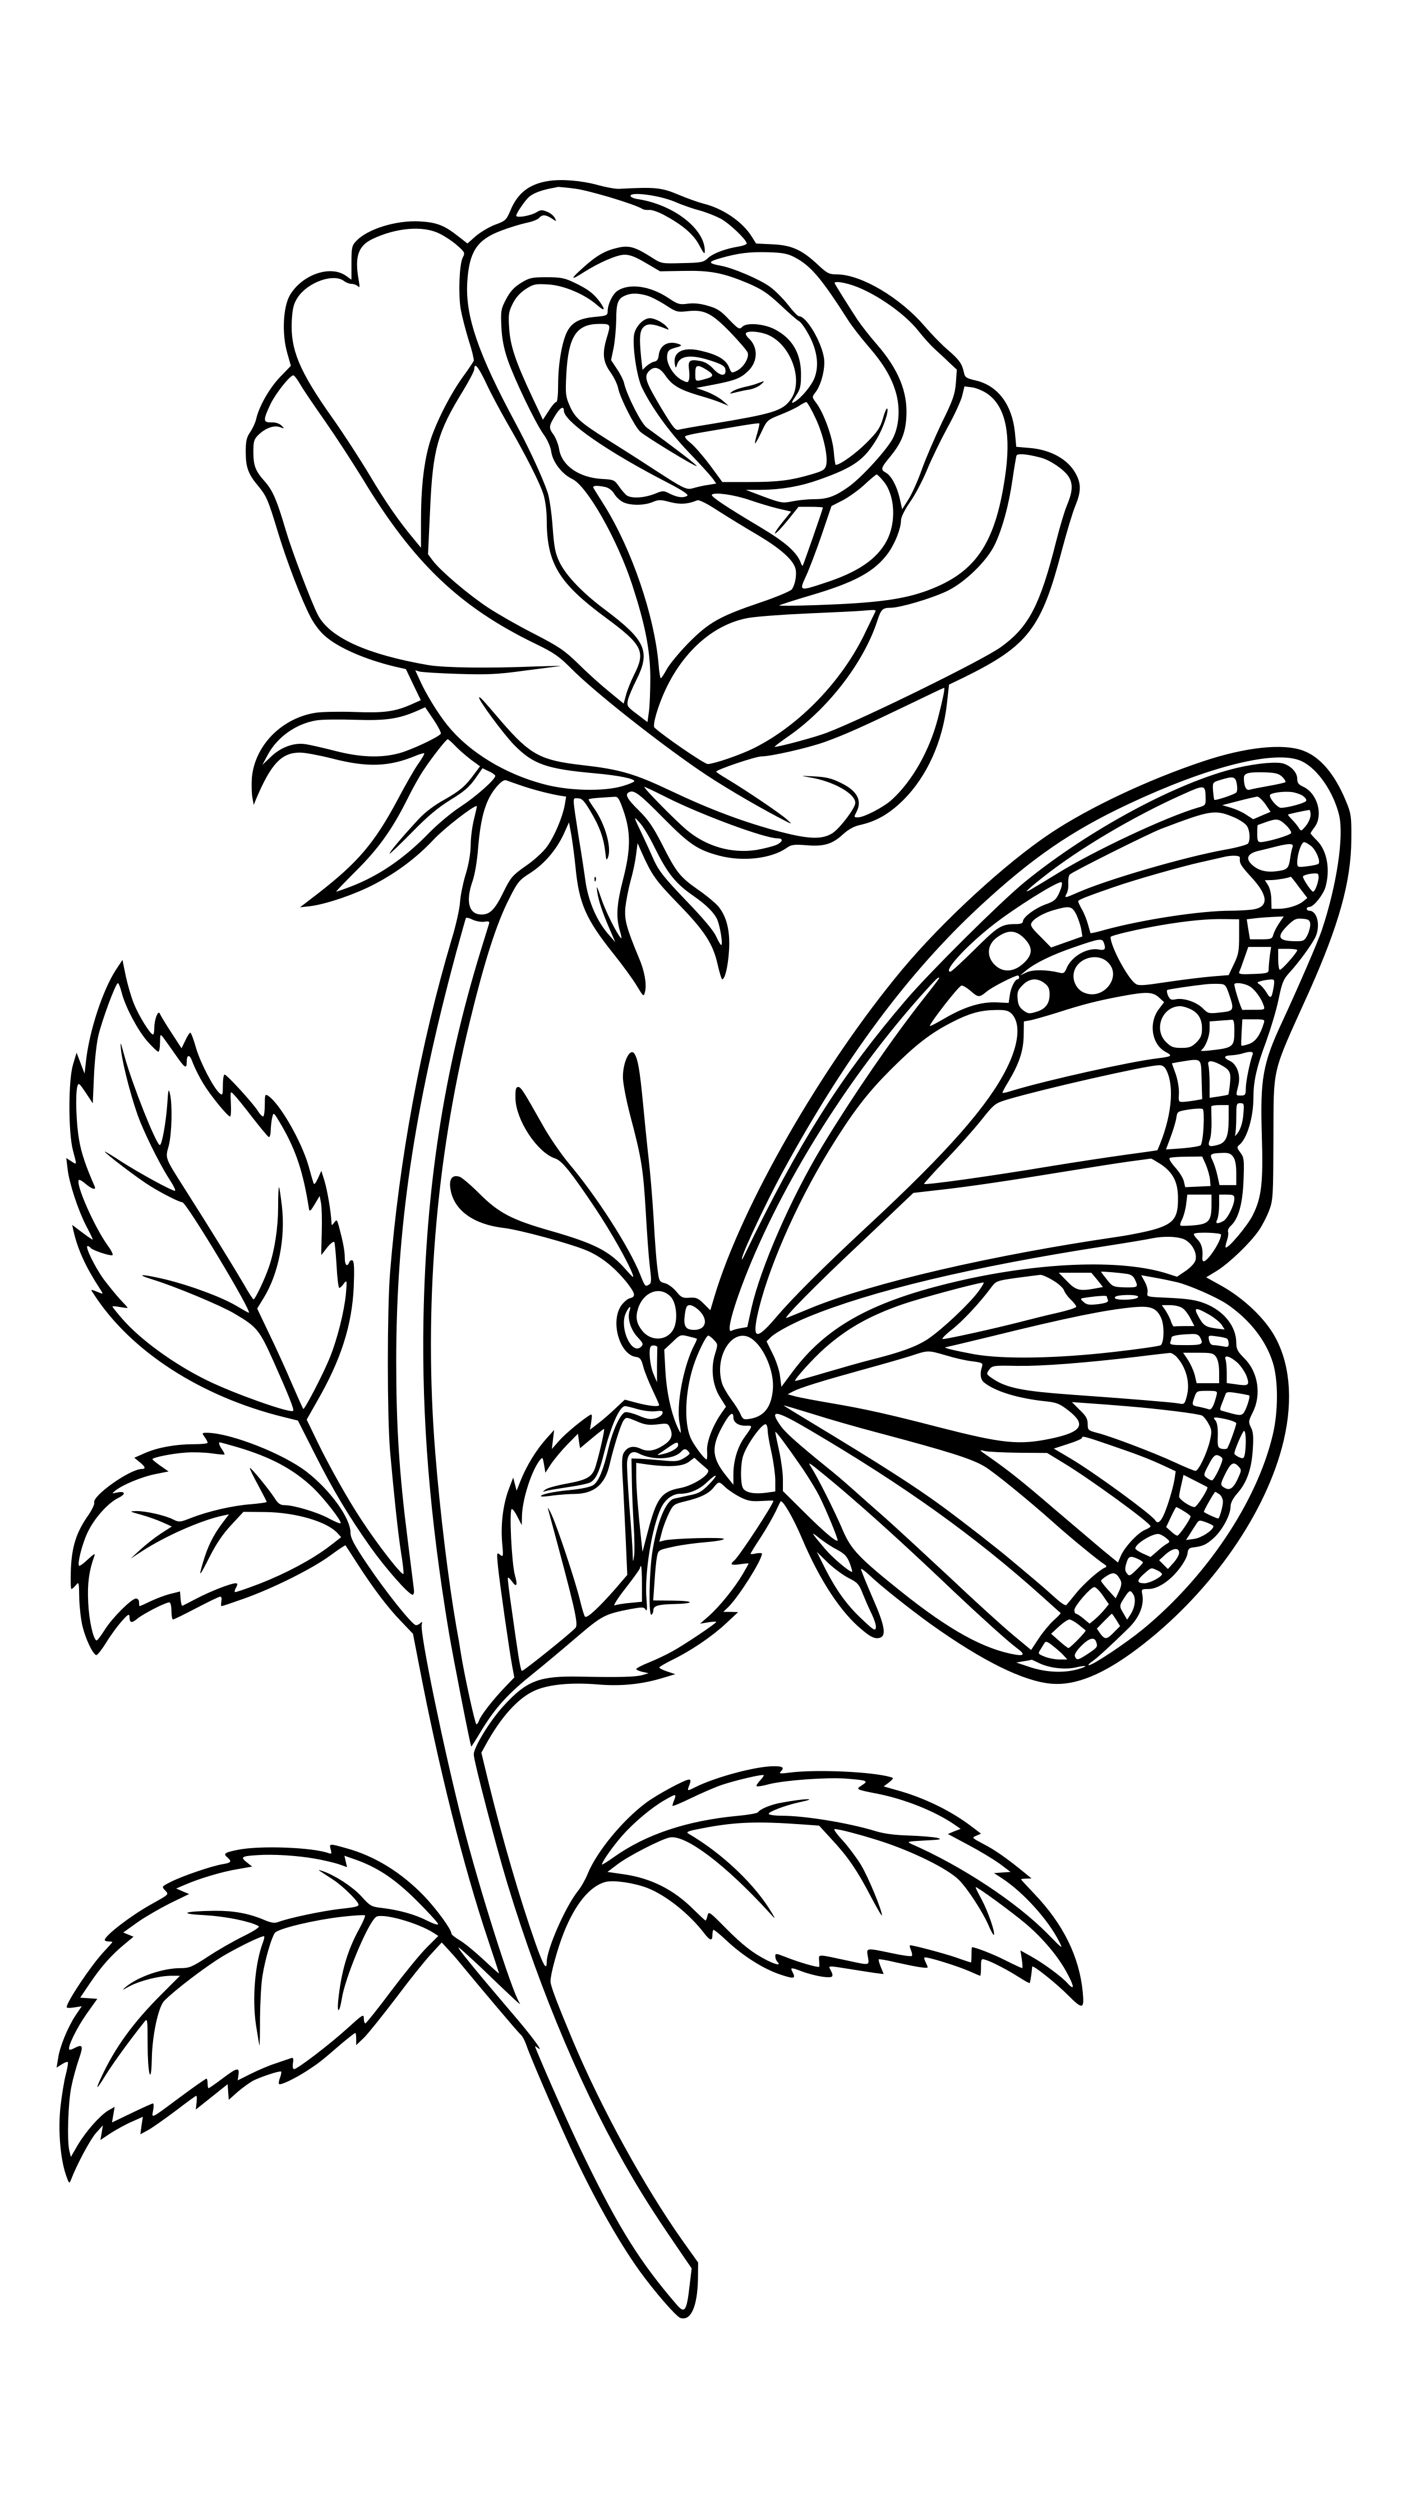 <?xml version="1.0" standalone="no"?>
<!DOCTYPE svg PUBLIC "-//W3C//DTD SVG 20010904//EN"
 "http://www.w3.org/TR/2001/REC-SVG-20010904/DTD/svg10.dtd">
<svg version="1.0" xmlns="http://www.w3.org/2000/svg"
 width="736pt" height="1312pt" viewBox="0 0 736 1312"
 preserveAspectRatio="xMidYMid meet">

<g transform="translate(0,1312) scale(0.1,-0.1)"
fill="#000000" stroke="none">
<path d="M2872 12169 c-96 -17 -156 -64 -193 -155 -21 -49 -26 -54 -79 -73
-32 -12 -77 -39 -102 -60 l-44 -39 -45 35 c-75 60 -116 76 -205 81 -124 7
-275 -40 -334 -103 -23 -24 -25 -35 -25 -115 l0 -88 -28 20 c-82 59 -231 7
-295 -101 -36 -62 -43 -203 -14 -304 l19 -67 -56 -58 c-56 -58 -112 -156 -126
-221 -4 -18 -18 -49 -31 -68 -20 -29 -24 -48 -24 -105 0 -80 13 -116 64 -177
45 -54 53 -72 105 -244 46 -153 126 -361 173 -449 17 -33 50 -76 74 -96 70
-62 212 -124 372 -162 l53 -12 39 -82 39 -81 -47 -21 c-87 -39 -146 -47 -299
-41 -79 3 -172 1 -206 -4 -179 -28 -321 -173 -335 -344 -2 -35 -1 -80 3 -101
l7 -39 12 30 c79 187 134 245 231 245 25 0 101 -14 168 -31 186 -48 300 -44
441 15 22 9 41 14 43 12 3 -2 -11 -26 -30 -53 -19 -26 -69 -113 -111 -193
-120 -224 -206 -326 -416 -489 l-95 -73 55 6 c84 11 235 62 337 116 117 61
222 140 309 233 54 58 207 177 227 177 2 0 -5 -30 -14 -67 -10 -38 -18 -100
-18 -139 -1 -45 -10 -100 -27 -155 -14 -46 -27 -111 -29 -144 -2 -33 -21 -121
-44 -195 -164 -553 -275 -1155 -323 -1745 -16 -198 -16 -762 0 -945 20 -224
41 -425 58 -533 9 -54 14 -102 12 -107 -5 -15 -134 150 -222 285 -69 104 -165
275 -227 402 l-59 122 55 97 c125 217 183 398 192 600 4 93 2 133 -6 138 -6 4
-14 0 -17 -8 -11 -29 -24 -17 -24 22 0 36 -9 84 -31 166 -10 35 -11 37 -24 20
-14 -18 -14 -18 -15 1 -2 51 -21 165 -36 215 l-17 55 -18 -40 c-12 -26 -20
-35 -23 -25 -3 8 -15 49 -26 90 -38 132 -153 331 -213 369 -15 10 -17 6 -17
-49 0 -33 -4 -60 -9 -60 -5 0 -18 13 -28 30 -26 41 -162 190 -174 190 -5 0 -9
-25 -9 -56 0 -51 -2 -55 -16 -43 -32 26 -102 161 -125 239 -12 44 -26 80 -30
80 -4 0 -16 -19 -26 -41 l-20 -41 -54 83 c-30 46 -57 91 -60 99 -9 21 -29 -31
-29 -76 0 -19 -3 -34 -7 -34 -14 1 -75 99 -100 162 -14 34 -33 100 -43 146
l-17 84 -35 -53 c-68 -105 -138 -316 -156 -474 l-8 -70 -21 55 -21 55 -18 -60
c-26 -83 -26 -359 -1 -453 21 -80 22 -77 -9 -57 l-26 17 7 -59 c9 -76 57 -221
100 -302 19 -36 33 -66 32 -67 -1 -2 -26 15 -55 37 l-53 40 6 -28 c22 -100 66
-195 140 -308 15 -22 16 -28 5 -23 -60 24 -57 25 -36 -7 194 -299 562 -536
997 -643 l73 -18 86 -170 c98 -195 180 -331 294 -493 81 -114 202 -251 222
-251 6 0 9 12 7 27 -2 16 -17 134 -33 263 -44 345 -60 595 -60 935 0 693 92
1319 316 2150 26 94 48 173 50 177 2 3 18 0 35 -9 17 -8 44 -13 60 -11 24 4
30 2 26 -11 -3 -9 -23 -76 -46 -149 -192 -629 -285 -1235 -298 -1927 -9 -520
33 -1037 133 -1640 22 -131 113 -597 118 -602 1 -1 27 40 58 92 72 116 135
185 263 288 55 44 159 131 230 192 137 117 149 123 286 150 62 11 70 11 79 -4
7 -11 8 7 4 54 -12 134 28 380 77 482 22 45 61 73 101 73 48 0 100 22 140 61
56 53 62 41 7 -15 -36 -36 -54 -46 -104 -55 -33 -7 -68 -15 -77 -17 -43 -12
-88 -122 -113 -276 -17 -106 -21 -343 -5 -333 5 3 10 14 10 24 0 23 26 30 105
32 114 2 115 17 2 18 l-108 1 7 98 c3 53 9 113 13 132 7 35 8 35 86 52 44 10
122 20 173 24 50 4 92 11 92 17 0 10 -266 3 -312 -8 l-27 -7 14 52 c7 28 24
72 37 98 22 45 26 48 88 63 79 19 122 40 148 74 25 31 27 31 60 -1 15 -14 49
-37 76 -51 42 -21 60 -24 113 -21 35 2 63 3 63 1 0 -18 -179 -291 -205 -313
-26 -21 -17 -27 30 -20 25 4 45 5 45 4 0 -2 -14 -27 -31 -56 -43 -73 -122
-170 -177 -219 l-47 -41 43 7 c23 4 42 5 42 2 0 -7 -166 -119 -230 -154 -30
-17 -85 -43 -122 -58 -38 -15 -68 -31 -68 -35 0 -4 15 -11 33 -15 l32 -7 -30
-9 c-35 -11 -125 -13 -325 -9 -217 5 -283 -19 -406 -153 -70 -76 -157 -217
-157 -255 0 -34 117 -482 177 -680 177 -580 404 -1114 658 -1545 68 -116 141
-228 257 -397 l52 -76 -11 -91 c-15 -132 -25 -148 -66 -101 -191 221 -305 402
-485 773 -69 141 -199 433 -257 575 -5 13 -4 13 13 0 34 -27 -39 71 -147 196
-186 218 -291 347 -268 331 12 -8 61 -53 109 -98 200 -192 223 -213 207 -189
-42 68 -210 598 -296 935 -100 392 -227 1007 -216 1049 4 14 2 16 -7 7 -6 -6
-16 -11 -23 -11 -19 0 -158 174 -255 318 -71 105 -89 140 -89 168 0 76 -107
224 -230 319 -124 96 -401 204 -523 205 -27 0 -28 -1 -13 -22 9 -12 16 -26 16
-30 0 -5 -32 -8 -72 -8 -96 0 -191 -17 -258 -47 l-55 -24 28 -23 c30 -24 34
-36 12 -36 -63 0 -264 -143 -250 -177 2 -8 -13 -40 -35 -71 -59 -85 -83 -159
-88 -279 -2 -57 -1 -103 3 -103 4 0 14 9 23 20 16 20 17 17 18 -67 1 -48 9
-117 18 -152 17 -67 53 -142 71 -148 6 -1 29 28 52 65 23 38 60 88 82 113 33
37 40 41 41 23 0 -33 11 -35 42 -9 30 25 147 85 167 85 6 0 11 -19 11 -45 0
-25 4 -45 8 -45 5 0 60 27 123 60 63 33 119 60 125 60 7 0 9 -10 6 -25 -2 -14
-2 -25 1 -25 4 0 57 18 119 40 152 54 358 157 452 226 42 31 78 55 80 53 1 -2
29 -44 60 -93 85 -132 161 -233 232 -306 l62 -65 31 -160 c105 -548 235 -1064
361 -1440 33 -99 60 -181 60 -183 0 -2 -36 30 -81 72 -45 42 -101 88 -125 102
-24 14 -44 30 -44 35 0 22 -78 129 -144 198 -120 124 -258 209 -406 250 -93
26 -92 26 -84 -6 6 -21 4 -25 -9 -20 -82 31 -362 42 -479 18 -70 -14 -78 -20
-53 -41 23 -20 18 -27 -25 -34 -54 -8 -215 -63 -273 -93 -48 -24 -49 -25 -31
-44 21 -23 26 -19 -76 -76 -107 -60 -240 -163 -240 -185 0 -4 9 -8 20 -8 11 0
20 -1 20 -3 0 -2 -21 -25 -46 -52 -67 -72 -194 -262 -194 -290 0 -4 18 -5 40
-1 l39 6 -31 -46 c-41 -61 -85 -167 -93 -228 l-8 -48 27 17 c15 10 29 15 32
12 3 -2 -2 -31 -10 -63 -9 -33 -21 -107 -28 -167 -14 -121 -2 -274 28 -362 16
-47 18 -48 27 -25 31 81 101 211 131 245 l36 40 -6 -38 -7 -39 54 36 c30 19
80 47 111 60 l58 26 -7 -46 -6 -46 42 23 c23 13 88 59 144 101 56 43 104 78
107 78 4 0 4 -16 2 -36 l-4 -36 83 66 84 67 3 -41 3 -41 47 42 c26 22 63 49
82 59 45 22 140 53 146 47 2 -2 0 -17 -6 -32 -6 -15 -8 -30 -5 -33 7 -8 81 27
146 69 63 41 73 49 175 137 40 34 76 62 79 62 3 0 5 -14 5 -32 l0 -32 41 39
c22 22 98 117 169 210 70 94 153 197 184 230 l55 60 33 -36 c18 -19 42 -46 53
-60 123 -149 315 -377 328 -387 9 -8 21 -30 28 -50 16 -50 142 -344 228 -531
118 -257 252 -497 367 -658 81 -112 193 -241 216 -249 55 -17 89 59 92 203 l1
88 -82 115 c-201 284 -426 694 -576 1050 -84 201 -117 288 -117 311 0 39 37
173 70 256 60 150 136 242 216 265 44 12 153 -4 225 -32 96 -38 219 -136 296
-237 30 -39 43 -42 43 -10 0 13 2 26 5 28 2 3 33 -22 67 -54 87 -82 194 -150
283 -180 75 -25 84 -23 65 14 -13 24 -7 24 55 0 28 -10 74 -22 103 -26 55 -7
62 -2 42 36 -13 23 -15 23 97 5 49 -8 109 -17 135 -21 l47 -6 -15 37 c-8 20
-13 38 -11 40 2 3 42 -4 88 -15 111 -25 169 -34 169 -26 0 3 -5 15 -11 27 -6
11 -8 22 -6 24 7 7 170 -43 236 -72 29 -13 55 -24 57 -24 2 0 4 21 4 46 0 42
1 45 23 38 34 -10 116 -53 176 -91 29 -19 55 -33 57 -31 1 2 5 22 8 43 2 22 5
41 5 43 3 11 130 -91 187 -149 78 -78 87 -76 78 16 -18 186 -103 357 -253 514
-39 41 -71 76 -71 77 0 2 12 4 28 4 l27 1 -39 32 c-87 71 -154 119 -214 149
-60 32 -62 33 -37 43 l25 11 -50 38 c-109 83 -253 153 -398 192 l-63 18 28 21
c25 21 26 23 8 28 -96 28 -385 41 -525 24 -52 -7 -63 -6 -52 4 21 22 13 29
-35 29 -96 0 -310 -58 -415 -111 -42 -21 -42 -21 -28 15 7 19 6 26 -3 26 -22
0 -170 -80 -227 -123 -124 -93 -258 -257 -305 -372 -11 -28 -34 -69 -52 -91
-66 -84 -163 -305 -163 -373 0 -46 -18 -16 -58 97 -83 236 -174 548 -248 850
l-37 153 23 42 c80 145 169 244 255 283 71 33 193 45 335 33 120 -10 228 1
335 33 l70 21 -42 14 c-24 8 -43 18 -42 21 0 4 32 22 70 41 98 48 207 122 281
191 l63 59 -39 1 -39 0 28 27 c56 57 175 245 175 279 0 3 -13 4 -30 1 -16 -4
-30 -5 -30 -2 0 2 24 42 54 87 30 46 64 106 77 133 13 28 25 52 26 54 9 15 67
-84 113 -193 94 -222 206 -392 319 -483 38 -32 60 -43 80 -41 47 5 41 55 -29
214 -33 76 -60 143 -60 148 0 6 19 -8 43 -30 54 -53 218 -183 327 -261 268
-191 484 -298 630 -310 126 -11 272 49 450 183 367 276 658 681 759 1054 60
222 49 425 -32 577 -53 101 -169 211 -291 278 l-74 41 56 34 c67 42 176 147
221 213 18 26 42 73 54 105 20 53 21 76 22 372 2 393 -13 331 185 770 159 355
223 583 224 805 1 121 -1 135 -28 200 -58 141 -135 232 -224 265 -106 40 -303
19 -527 -56 -288 -96 -599 -243 -800 -377 -237 -158 -568 -463 -780 -717 -422
-507 -843 -1241 -985 -1716 l-21 -71 -34 34 c-30 30 -40 34 -75 32 -36 -3 -44
1 -70 33 -17 20 -43 39 -59 43 -25 5 -30 12 -35 43 -10 66 -16 144 -26 317 -6
94 -17 226 -25 295 -8 69 -21 202 -30 295 -16 166 -26 226 -44 254 -23 35 -61
-41 -61 -122 0 -31 17 -120 40 -208 58 -217 67 -279 80 -499 6 -107 15 -235
21 -284 9 -72 9 -90 -2 -97 -22 -14 -23 -12 -48 51 -57 143 -228 410 -375 584
-40 48 -102 138 -136 199 -102 181 -115 202 -130 202 -12 0 -15 -14 -14 -60 2
-113 114 -284 208 -315 36 -12 83 -70 214 -266 78 -117 170 -280 192 -339 9
-26 5 -23 -34 21 -86 98 -162 137 -399 205 -200 57 -269 93 -370 194 -45 45
-93 86 -105 89 -37 12 -55 -11 -48 -60 15 -113 118 -190 281 -209 84 -10 346
-81 432 -117 78 -32 150 -90 215 -171 44 -57 47 -73 14 -81 -13 -3 -35 -23
-48 -43 -54 -88 -2 -256 82 -265 20 -3 27 -12 37 -51 7 -27 29 -81 48 -121 19
-40 35 -76 35 -80 0 -11 -50 -6 -116 11 l-64 17 -48 -45 c-26 -25 -67 -61 -91
-79 l-44 -34 7 43 c5 33 4 41 -6 35 -40 -24 -132 -100 -163 -136 l-38 -43 6
50 6 50 -42 -47 c-51 -57 -101 -138 -132 -214 l-23 -58 -9 35 -9 34 -22 -58
c-31 -81 -44 -187 -36 -282 7 -76 6 -79 -11 -65 -17 14 -18 12 -11 -60 8 -82
60 -447 76 -531 l10 -53 -49 -51 c-61 -63 -128 -149 -136 -175 -4 -11 -10 -20
-14 -20 -7 0 -64 261 -82 375 -4 28 -14 88 -23 135 -41 234 -87 610 -111 915
-61 756 1 1527 181 2262 77 318 141 517 206 644 45 90 53 100 113 138 74 48
136 121 175 205 l27 60 13 -70 c6 -38 16 -112 21 -163 18 -192 54 -275 199
-456 48 -60 104 -137 123 -169 35 -58 36 -59 43 -32 10 40 -2 109 -32 179 -65
156 -77 199 -71 265 4 35 16 97 27 138 12 41 25 103 29 137 l8 62 22 -50 c53
-118 72 -145 186 -263 143 -146 188 -215 212 -323 10 -44 21 -79 24 -79 15 0
31 69 36 151 7 103 -13 182 -58 234 -17 19 -65 59 -108 88 -93 66 -111 89
-186 237 -46 90 -73 129 -122 177 -65 64 -75 86 -47 97 25 9 54 -13 182 -143
132 -133 175 -162 288 -192 125 -33 275 -15 354 41 24 17 38 19 102 14 92 -8
137 5 193 57 28 25 57 42 89 49 87 19 157 60 231 134 122 123 204 305 226 503
l11 100 77 37 c339 167 408 256 516 670 25 94 56 198 70 231 30 73 31 114 5
164 -39 78 -132 131 -245 140 l-70 6 -7 75 c-15 148 -91 248 -209 274 -47 11
-54 16 -59 42 -10 46 -25 67 -86 119 -31 27 -85 82 -119 122 -129 151 -335
273 -462 273 -41 0 -51 5 -103 54 -83 77 -137 100 -238 104 l-83 4 -23 37
c-49 78 -151 147 -252 172 -27 7 -87 28 -134 48 -88 37 -121 40 -310 30 -19
-1 -68 8 -108 19 -90 25 -199 34 -270 21z m145 -39 c70 -8 315 -81 356 -107 7
-4 22 -6 34 -5 13 2 49 -10 80 -27 97 -52 155 -102 185 -160 23 -43 28 -48 28
-28 0 116 -164 243 -352 272 -21 3 -38 11 -38 17 0 23 150 3 230 -30 41 -18
102 -39 134 -47 33 -9 81 -28 108 -42 47 -25 138 -112 138 -131 0 -5 -19 -12
-42 -16 -69 -11 -134 -35 -162 -61 -23 -22 -36 -24 -134 -26 -107 -3 -110 -3
-158 28 -86 55 -119 66 -175 54 -70 -15 -115 -40 -187 -105 -71 -63 -69 -71 4
-24 79 50 173 91 212 91 27 1 58 -11 112 -43 l75 -44 121 2 c141 3 207 -9 339
-64 74 -32 103 -51 170 -113 44 -42 89 -81 100 -87 11 -6 35 -41 54 -77 42
-81 51 -157 27 -220 -16 -42 -72 -109 -108 -128 -15 -8 -14 -2 9 32 25 37 28
52 28 118 -1 108 -47 186 -139 233 -56 29 -147 36 -169 13 -16 -16 -20 -13
-70 38 -42 45 -63 59 -111 72 -39 12 -74 15 -106 11 -43 -6 -52 -3 -100 29
-95 64 -205 80 -268 39 -26 -17 -52 -71 -52 -107 0 -22 -5 -25 -65 -30 -78 -7
-117 -26 -143 -69 -29 -47 -52 -172 -52 -283 0 -58 -4 -95 -10 -95 -6 0 -24
-21 -40 -47 l-30 -46 -56 119 c-87 185 -115 268 -121 360 -5 72 -3 87 18 129
16 33 39 58 69 78 41 26 51 28 117 24 81 -4 192 -51 256 -107 42 -37 48 -29
14 18 -32 43 -62 65 -133 99 -50 24 -71 28 -145 28 -78 0 -90 -3 -134 -30 -36
-22 -57 -45 -78 -85 -27 -51 -29 -61 -25 -145 3 -63 13 -114 32 -170 35 -103
146 -334 189 -394 21 -29 37 -65 41 -93 8 -54 57 -117 110 -142 78 -37 237
-317 315 -556 67 -206 93 -336 95 -480 0 -69 -3 -151 -7 -182 l-8 -58 -55 42
c-51 38 -54 43 -48 72 3 17 24 66 45 108 75 149 48 208 -162 366 -119 88 -208
181 -242 252 -22 46 -28 76 -36 185 -5 72 -17 153 -26 180 -29 84 -98 233
-169 365 -196 364 -264 562 -253 739 10 160 50 222 177 270 41 16 101 34 132
41 31 6 62 18 68 26 16 19 35 18 67 -3 25 -17 26 -17 15 4 -6 11 -24 26 -41
32 -24 10 -33 10 -53 -2 -28 -19 -108 -33 -108 -19 0 13 49 84 69 100 22 18
59 32 106 42 22 4 42 8 45 9 3 0 42 -3 87 -9z m-710 -236 c29 -14 71 -42 94
-63 39 -34 41 -39 29 -61 -19 -35 -25 -195 -11 -275 7 -38 26 -111 42 -163 17
-51 28 -99 26 -106 -3 -6 -29 -46 -60 -88 -70 -98 -151 -261 -176 -358 -28
-103 -41 -229 -41 -395 l0 -140 -32 39 c-81 96 -154 201 -237 341 -49 82 -137
218 -195 300 -177 250 -223 362 -214 517 4 62 10 85 31 117 53 80 188 128 243
86 10 -8 28 -15 40 -15 11 0 26 -6 33 -12 10 -11 10 -4 4 32 -22 122 -3 179
71 215 125 60 267 72 353 29z m1862 -123 c87 -45 141 -109 283 -331 19 -30 66
-91 105 -136 85 -98 127 -171 149 -255 19 -75 14 -159 -15 -222 -25 -57 -169
-216 -239 -264 -71 -50 -110 -63 -180 -63 -31 0 -81 -5 -111 -11 -53 -11 -61
-9 -151 24 l-95 36 78 0 c109 1 208 18 306 53 181 64 237 103 303 213 35 58
66 150 55 161 -3 3 -13 -20 -22 -52 -14 -49 -28 -70 -88 -130 -58 -57 -137
-114 -160 -114 -2 0 -7 31 -10 69 -6 76 -53 205 -92 256 -23 31 -23 31 -4 56
30 38 52 125 45 177 -12 86 -92 222 -131 222 -7 0 -33 27 -58 60 -26 33 -68
75 -94 94 -52 39 -196 100 -258 111 -70 13 -70 21 -3 40 95 27 154 34 253 31
71 -2 99 -7 134 -25z m286 -142 c118 -32 290 -148 368 -248 26 -33 64 -75 84
-93 20 -18 55 -50 76 -71 l40 -37 -5 -70 c-5 -59 -14 -88 -73 -207 -36 -76
-84 -186 -105 -245 -21 -60 -53 -131 -71 -159 l-33 -52 -13 58 c-15 65 -45
120 -74 135 -27 15 -24 25 20 78 62 75 84 127 89 213 8 131 -41 251 -157 384
-34 39 -78 95 -99 126 -42 64 -115 180 -120 192 -5 10 26 9 73 -4z m-1060 -60
c22 -6 66 -29 99 -50 54 -36 62 -38 110 -33 92 11 129 -7 228 -108 48 -50 90
-99 93 -109 9 -26 -21 -76 -55 -94 -30 -15 -30 -15 -44 20 -17 39 -62 65 -151
85 -92 21 -145 -9 -132 -74 4 -20 5 -20 12 2 15 47 75 53 180 18 55 -18 71
-28 73 -45 6 -38 -26 -37 -62 2 -21 23 -45 38 -69 42 -56 11 -66 3 -60 -44 3
-22 3 -47 -1 -56 -5 -14 -8 -14 -36 0 -43 22 -82 85 -78 126 3 28 8 34 43 44
32 8 36 12 22 18 -57 22 -103 -3 -109 -58 -2 -20 -9 -31 -23 -33 -11 -2 -29
-13 -41 -23 l-21 -20 -7 62 c-11 109 -8 144 14 164 21 19 50 16 115 -10 18 -8
19 -7 6 9 -18 22 -64 46 -89 46 -32 0 -71 -38 -82 -80 -13 -50 11 -225 40
-284 50 -104 142 -231 243 -337 60 -62 117 -125 128 -140 l19 -27 -42 -7 c-24
-3 -57 -11 -75 -16 -39 -12 -46 -9 -220 104 -70 46 -177 114 -238 152 -141 89
-168 114 -195 177 -21 48 -22 63 -17 165 11 199 53 263 175 263 59 0 59 -1 37
-74 -24 -80 -20 -124 19 -179 19 -26 37 -64 41 -84 9 -49 87 -203 116 -229 32
-28 291 -186 296 -180 4 4 -120 99 -262 202 -29 21 -105 171 -119 234 -3 14
-19 47 -37 73 l-31 47 13 63 c7 34 13 101 14 148 0 90 9 113 50 129 28 12 64
12 110 -1z m640 -208 c121 -55 185 -244 115 -339 -43 -59 -94 -74 -415 -127
-82 -13 -159 -27 -171 -30 -18 -6 -30 10 -92 112 -82 138 -92 165 -67 193 28
31 57 24 88 -21 35 -51 73 -74 177 -105 47 -13 101 -31 120 -40 l35 -14 -32
28 c-18 15 -56 36 -85 47 l-53 19 90 17 c114 22 142 33 182 71 53 51 54 127 2
174 -10 9 -16 21 -13 25 9 15 77 9 119 -10z m-1482 -254 c24 -52 72 -141 105
-199 103 -178 180 -330 196 -387 9 -30 16 -86 16 -125 0 -233 61 -334 310
-518 194 -143 211 -178 148 -301 -17 -34 -36 -82 -42 -106 l-12 -44 -74 61
c-41 33 -114 98 -161 145 -77 75 -103 92 -236 161 -83 42 -191 104 -241 137
-103 68 -247 191 -288 244 l-27 36 11 237 c14 314 38 402 173 621 32 53 59
104 59 114 0 38 21 13 63 -76z m1155 73 c42 -26 41 -37 -5 -49 -53 -15 -53
-15 -53 29 0 46 10 49 58 20z m-2132 -77 c15 -27 74 -113 130 -193 56 -80 145
-217 199 -305 266 -440 509 -671 902 -862 102 -49 128 -68 193 -133 118 -119
443 -376 670 -532 100 -69 280 -176 415 -247 78 -41 79 -42 45 -11 -36 32
-209 149 -312 211 -32 19 -58 36 -58 39 0 10 206 80 238 80 49 0 247 45 332
76 99 35 206 83 434 193 103 50 190 91 192 91 6 0 -6 -58 -32 -159 -44 -170
-135 -331 -243 -429 -43 -39 -145 -92 -177 -92 -22 0 -22 1 -8 28 31 60 5 111
-82 153 -48 24 -78 31 -140 34 -75 4 -76 4 -24 -5 124 -20 240 -85 240 -134 0
-27 -81 -134 -120 -159 -54 -34 -122 -32 -273 7 -184 48 -372 118 -575 215
-190 90 -268 113 -463 135 -221 25 -274 53 -425 227 -106 124 -111 129 -118
129 -15 0 126 -192 184 -251 100 -101 169 -125 425 -148 123 -11 205 -28 205
-41 0 -4 -28 -16 -62 -26 -99 -29 -284 -25 -413 10 -203 53 -393 169 -505 308
-52 64 -117 171 -148 242 l-22 48 23 -7 c12 -3 104 -9 203 -12 151 -5 209 -2
340 16 88 11 175 23 194 25 19 2 -39 1 -130 -2 -247 -10 -476 -7 -560 7 -326
56 -523 146 -583 267 -35 69 -136 336 -165 435 -48 163 -69 213 -112 262 -50
56 -60 83 -60 158 0 51 4 64 25 85 37 37 84 54 115 42 24 -9 24 -8 8 8 -11 11
-31 18 -53 17 -44 -1 -45 11 -6 94 27 57 103 153 121 153 5 0 21 -21 36 -47z
m3608 -50 c96 -68 126 -214 91 -443 -52 -345 -154 -494 -400 -587 -130 -49
-270 -68 -590 -79 -110 -4 -198 -4 -195 -2 3 3 77 27 165 53 235 69 338 126
408 223 36 50 67 129 67 172 0 15 20 56 48 96 27 38 67 115 90 171 23 56 71
154 106 219 36 64 70 139 77 166 l12 50 40 -5 c22 -3 58 -18 81 -34z m-904
-125 c42 -88 68 -204 57 -250 -6 -23 -17 -30 -75 -47 -111 -33 -179 -41 -328
-41 l-142 0 -66 90 c-37 49 -83 102 -102 116 -19 15 -31 30 -27 34 4 4 37 12
73 18 36 6 121 21 188 32 68 12 125 20 128 18 2 -2 -3 -26 -11 -53 -8 -26 -13
-50 -11 -52 2 -2 17 25 33 59 29 62 31 64 99 91 38 15 83 36 99 47 17 11 34
20 38 20 4 0 26 -37 47 -82z m-1320 37 c0 -57 229 -216 548 -380 75 -39 108
-61 100 -67 -21 -13 -51 -9 -90 10 -35 18 -37 18 -84 -1 -52 -20 -113 -24
-141 -9 -9 5 -28 27 -42 47 -25 36 -29 38 -88 41 -122 6 -215 70 -228 158 -4
25 -18 59 -30 76 -26 35 -24 44 12 103 24 38 43 48 43 22z m2500 -246 c51 -12
127 -64 150 -101 24 -38 21 -80 -10 -153 -11 -26 -36 -109 -55 -184 -85 -339
-145 -453 -292 -558 -96 -69 -719 -375 -913 -449 -56 -22 -250 -74 -273 -74
-5 0 23 21 61 48 213 144 405 391 477 612 20 62 28 70 70 70 50 0 215 49 295
87 95 45 212 159 253 246 40 84 73 207 92 338 9 63 19 120 21 127 4 13 51 10
124 -9z m-821 -126 c60 -73 67 -217 15 -313 -52 -96 -151 -163 -323 -219 -136
-45 -137 -45 -99 37 17 37 54 134 82 216 l51 150 59 30 c32 17 84 54 115 83
31 29 59 52 63 53 3 0 20 -16 37 -37z m-1462 -29 c18 -4 36 -17 47 -35 9 -16
30 -36 46 -44 37 -19 111 -19 156 0 31 13 42 13 91 0 53 -14 95 -11 143 9 10
4 50 -16 105 -52 50 -32 144 -90 211 -129 121 -72 188 -131 200 -178 8 -31 -2
-85 -19 -108 -6 -9 -79 -40 -162 -68 -216 -73 -273 -105 -380 -213 -49 -50
-101 -113 -115 -139 -14 -26 -28 -47 -31 -47 -3 0 -9 34 -12 76 -22 253 -140
599 -283 829 -28 44 -54 86 -58 93 -8 13 13 16 61 6z m763 -70 c41 -14 106
-34 144 -43 l69 -16 -47 -58 c-25 -31 -42 -57 -37 -57 6 0 36 32 67 70 l56 70
64 0 c35 0 64 -2 64 -4 0 -7 -102 -300 -106 -305 -2 -2 -7 5 -10 15 -21 56
-80 108 -214 188 -178 106 -259 160 -253 169 10 16 121 0 203 -29z m652 -591
c-5 -10 -25 -52 -45 -93 -120 -258 -348 -497 -592 -618 -71 -35 -208 -82 -240
-82 -17 0 -231 146 -279 191 -6 5 -2 33 9 71 80 267 261 460 474 503 36 8 179
19 316 25 138 6 266 12 285 14 85 7 81 7 72 -11z m-2278 -634 c-11 -18 -161
-88 -221 -103 -95 -25 -203 -21 -334 13 -63 16 -132 32 -154 35 -60 10 -130
-15 -183 -66 l-45 -43 29 54 c50 93 149 163 255 180 28 5 121 6 206 3 161 -5
228 5 327 49 l38 17 44 -65 c24 -36 41 -69 38 -74z m77 -65 c18 -19 55 -51 81
-71 l48 -35 -27 -36 c-50 -69 -76 -91 -160 -139 -53 -29 -103 -67 -136 -103
-89 -96 -159 -180 -151 -180 4 0 57 51 118 113 82 84 135 128 201 169 71 43
98 67 129 110 l39 56 33 -16 c19 -8 34 -20 34 -24 0 -19 -101 -109 -184 -163
-49 -32 -122 -94 -164 -137 -131 -135 -265 -226 -415 -283 -37 -14 -70 -25
-72 -25 -3 0 43 48 103 108 118 117 190 217 270 377 27 55 66 125 87 155 44
67 118 160 125 160 4 0 22 -16 41 -36z m4444 -80 c83 -40 166 -162 195 -283
26 -111 -13 -370 -91 -603 -20 -60 -123 -298 -207 -479 -103 -220 -117 -300
-108 -594 8 -250 -1 -330 -47 -422 -28 -57 -133 -181 -143 -170 -2 2 1 18 7
36 6 17 9 38 6 45 -3 8 3 22 13 31 41 37 63 114 68 238 4 109 3 121 -16 147
-19 25 -20 30 -6 41 41 33 74 146 74 248 0 87 17 162 67 295 24 67 54 166 65
221 18 87 25 105 57 140 47 51 113 141 134 182 31 59 14 143 -30 143 -7 0 -13
5 -13 10 0 6 6 10 14 10 22 0 74 65 85 107 25 91 7 189 -45 241 -19 19 -34 36
-34 38 0 3 10 18 22 34 46 63 13 178 -61 211 -24 11 -31 20 -31 41 0 32 -28
64 -68 79 -34 13 -140 4 -247 -21 -308 -72 -778 -324 -1114 -598 -123 -100
-498 -472 -622 -617 -344 -401 -564 -749 -852 -1345 -11 -23 -15 -27 -11 -10
11 46 135 306 211 446 328 602 662 1051 1043 1403 269 248 471 388 770 529
428 202 784 290 915 226z m-103 -82 c12 -12 19 -24 16 -27 -3 -3 -42 -12 -88
-20 -46 -8 -91 -17 -100 -20 -18 -6 -30 18 -30 62 0 26 25 32 118 29 49 -2 67
-7 84 -24z m-239 -39 c4 -24 2 -40 -6 -45 -19 -12 -108 -41 -112 -36 -2 2 -5
24 -7 48 -3 43 -2 44 37 56 70 22 82 19 88 -23z m-3763 -4 c60 -21 143 -43
203 -54 l39 -6 -7 -42 c-11 -64 -54 -166 -93 -220 -19 -27 -69 -73 -112 -102
-71 -50 -79 -60 -118 -139 -44 -90 -70 -116 -114 -116 -67 0 -85 68 -47 176
12 35 24 107 29 174 14 168 41 257 100 324 22 25 38 35 49 30 9 -3 41 -15 71
-25z m3599 -70 c1 -34 -1 -37 -41 -48 -167 -49 -540 -224 -738 -346 -145 -89
-160 -97 -160 -92 0 3 39 37 88 75 186 147 472 317 732 433 116 52 118 52 119
-22z m-2828 5 c186 -93 514 -214 580 -214 32 0 30 -17 -4 -34 -19 -8 -66 -20
-106 -27 -130 -20 -262 18 -365 104 -58 48 -234 227 -223 227 4 0 57 -25 118
-56z m3337 10 c13 -9 22 -20 19 -27 -3 -11 -93 -36 -132 -37 -19 0 -63 51 -58
67 3 12 73 21 113 16 19 -2 45 -11 58 -19z m-3564 -82 c38 -111 37 -202 -3
-357 -34 -132 -38 -198 -17 -270 8 -26 11 -44 6 -39 -23 24 -82 143 -105 212
-21 62 -25 69 -20 33 6 -47 28 -112 69 -206 l26 -60 -35 40 c-60 68 -105 170
-121 276 -7 52 -23 157 -36 234 -34 224 -34 205 -5 205 22 0 33 -12 66 -67 49
-82 69 -138 78 -211 5 -48 7 -52 15 -31 19 50 -14 170 -70 252 -18 25 -32 48
-32 51 0 3 26 7 58 9 31 2 66 4 78 5 18 2 25 -10 48 -76z m3369 37 l27 -40
-45 -19 -46 -20 -37 24 c-20 14 -57 30 -81 37 l-45 13 85 22 c46 12 91 22 99
23 8 0 27 -18 43 -40z m237 -56 c0 -16 -11 -41 -25 -58 -24 -29 -25 -29 -37
-10 -6 10 -22 30 -35 43 -13 13 -23 25 -21 27 2 2 83 20 111 24 4 0 7 -11 7
-26z m-399 -14 c27 -12 56 -31 64 -43 16 -22 20 -73 7 -93 -5 -7 -60 -22 -123
-33 -207 -37 -620 -157 -775 -226 -66 -29 -68 -29 -54 -3 6 11 10 36 8 54 -1
19 2 39 8 45 16 16 413 214 480 240 261 99 282 103 385 59z m-3044 -158 c67
-135 108 -187 203 -253 68 -47 110 -89 126 -126 15 -37 30 -132 20 -132 -3 0
-16 21 -28 48 -14 30 -72 98 -158 187 -111 116 -141 153 -167 210 -17 39 -46
102 -64 140 -45 94 -45 95 -9 55 17 -19 52 -77 77 -129z m3313 119 c17 -16 30
-35 28 -42 -4 -12 -124 -47 -160 -48 -15 0 -18 9 -18 45 0 25 1 45 3 45 1 0
20 7 42 15 57 20 69 19 105 -15z m135 -112 c27 -25 50 -84 35 -93 -5 -3 -32
-9 -60 -12 -49 -6 -50 -5 -50 22 0 42 22 105 36 105 7 0 24 -10 39 -22z m-100
-5 c-4 -10 -9 -36 -12 -58 -8 -54 -15 -61 -74 -68 -58 -7 -102 7 -134 42 -26
29 -11 53 41 65 21 5 62 15 89 22 75 19 99 18 90 -3z m-276 -55 c-3 -29 4 -41
60 -102 91 -98 93 -158 5 -170 -26 -3 -77 -6 -113 -6 -160 0 -460 -46 -660
-100 -40 -12 -75 -19 -76 -18 -1 2 -7 23 -14 48 -7 25 -21 60 -32 78 -10 18
-19 37 -19 42 0 4 26 17 58 28 31 12 91 33 132 47 99 35 355 108 455 130 44
10 94 21 110 25 49 13 96 11 94 -2z m413 -108 c-5 -34 -20 -70 -29 -70 -9 0
-53 66 -53 79 0 9 52 20 75 16 6 -1 8 -12 7 -25z m-102 -47 l43 -56 -22 -18
c-27 -22 -83 -39 -131 -39 l-35 0 -1 49 c0 28 -8 60 -17 75 l-17 26 37 1 c31
1 93 12 99 18 1 0 21 -24 44 -56z m-1258 -26 c-17 -38 -26 -47 -71 -63 -57
-20 -121 -68 -121 -90 0 -9 -11 -14 -34 -14 -79 0 -95 -10 -218 -132 -66 -65
-123 -118 -129 -118 -39 0 76 128 216 239 121 96 355 242 368 230 5 -4 0 -27
-11 -52z m88 -116 c10 -22 22 -56 26 -78 l6 -38 -82 -29 -82 -29 -56 57 c-48
47 -55 59 -46 74 15 24 66 52 122 67 78 22 89 19 112 -24z m1064 -48 c-13 -20
-27 -47 -30 -60 -6 -21 -12 -23 -64 -23 l-58 0 -9 53 -8 52 50 6 c27 3 71 6
97 7 l47 2 -25 -37z m-209 -68 c0 -78 -4 -97 -28 -146 l-27 -57 -88 -7 c-48
-4 -153 -17 -235 -29 -125 -19 -150 -21 -166 -9 -41 28 -131 196 -131 245 0 8
145 42 270 63 136 23 244 33 330 31 l75 -1 0 -90z m373 68 c2 -12 -4 -38 -13
-58 -16 -32 -21 -35 -59 -35 -96 0 -108 21 -47 82 35 34 45 39 78 36 30 -2 39
-7 41 -25z m-1502 -77 c47 -47 47 -87 -3 -132 -53 -49 -112 -50 -155 -4 -41
45 -34 104 16 140 56 41 98 40 142 -4z m418 -22 c13 -34 7 -44 -23 -38 -62 13
-146 -35 -172 -98 -10 -25 -16 -29 -38 -23 -67 16 -140 17 -173 1 l-33 -16 30
25 c49 41 140 85 258 125 127 44 142 46 151 24z m872 -70 c-3 -26 -6 -57 -6
-70 0 -21 -4 -23 -80 -26 -68 -3 -79 -1 -74 12 4 8 16 41 27 73 l20 57 60 0
60 0 -7 -46z m144 29 c0 -12 -80 -103 -91 -103 -5 0 -9 25 -9 55 l0 55 50 0
c28 0 50 -3 50 -7z m-997 -61 c82 -73 -18 -206 -122 -162 -42 17 -66 70 -51
115 22 68 120 95 173 47z m-463 -82 c0 -5 -3 -10 -8 -10 -14 0 -36 -45 -41
-84 l-6 -40 -65 3 c-82 3 -168 -24 -271 -84 -41 -24 -75 -42 -77 -40 -7 7 147
206 165 212 6 2 27 -10 46 -26 42 -37 47 -38 86 -6 26 23 144 83 164 85 4 0 7
-4 7 -10z m-420 -4 c0 -3 -35 -49 -78 -103 -166 -210 -375 -514 -535 -778
-164 -272 -324 -637 -372 -850 l-22 -100 -34 -6 c-19 -3 -40 -9 -47 -13 -42
-26 33 212 145 459 202 447 510 919 847 1298 80 89 96 105 96 93z m554 -27
c20 -15 26 -29 26 -58 0 -49 -22 -78 -71 -92 -35 -11 -43 -10 -67 8 -20 15
-28 30 -30 62 -3 35 2 46 27 71 35 36 77 39 115 9z m1202 -21 c-10 -59 -16
-64 -38 -26 -11 18 -28 37 -37 42 -14 9 -12 11 9 17 14 4 36 7 49 8 22 1 23
-1 17 -41z m-6047 -29 c20 -76 84 -197 136 -256 26 -29 51 -53 56 -53 5 0 9
21 9 48 1 46 1 47 18 25 9 -12 37 -51 62 -87 48 -70 60 -79 60 -43 0 46 16 46
32 -1 10 -26 34 -75 55 -109 38 -63 128 -173 141 -173 4 0 6 30 4 67 -3 68 -3
68 16 48 11 -11 55 -65 97 -120 43 -55 81 -101 86 -103 5 -2 10 14 10 35 1 21
4 52 8 68 7 30 7 29 48 -40 76 -131 115 -246 145 -440 3 -16 9 -11 30 24 l26
44 7 -36 c4 -20 6 -90 4 -156 -2 -66 -3 -119 -2 -118 1 1 15 19 31 40 17 21
33 33 37 28 3 -6 8 -62 12 -126 3 -63 10 -115 14 -115 4 0 15 10 24 23 16 21
17 18 11 -53 -9 -94 -46 -242 -86 -339 -34 -84 -132 -272 -138 -266 -2 2 -30
64 -62 138 -31 73 -85 191 -119 261 l-61 128 35 57 c77 126 114 312 95 479 -6
53 -13 98 -15 101 -3 2 -5 -43 -5 -101 0 -112 -18 -231 -49 -320 -22 -64 -72
-168 -80 -168 -3 0 -26 35 -50 78 -45 77 -174 287 -309 499 -108 170 -105 162
-86 230 16 63 20 215 6 273 -7 30 -9 22 -14 -56 -7 -97 -28 -214 -39 -214 -18
0 -144 316 -185 465 -22 81 -24 84 -19 35 10 -86 63 -286 102 -380 43 -104
111 -237 157 -307 19 -29 30 -53 24 -53 -17 0 -187 93 -282 154 -47 31 -86 54
-86 52 0 -9 179 -145 240 -182 63 -39 152 -84 167 -84 22 -1 370 -580 349
-580 -3 0 -31 16 -63 35 -78 47 -249 110 -379 141 -119 28 -158 28 -68 0 119
-36 361 -137 434 -180 120 -71 131 -84 208 -256 78 -175 107 -248 101 -255
-15 -14 -310 90 -454 161 -171 84 -349 213 -444 323 -28 32 -51 61 -51 64 0 2
18 1 40 -3 22 -4 40 -6 40 -4 0 2 -18 22 -41 46 -22 24 -60 71 -85 104 -47 66
-100 174 -84 174 5 0 11 -4 15 -9 7 -12 102 -44 115 -39 6 2 -6 26 -26 53 -70
98 -169 323 -150 342 3 3 19 -6 36 -21 33 -28 56 -34 47 -13 -47 107 -70 175
-82 245 -15 86 -20 238 -9 280 6 21 10 18 44 -33 l37 -56 6 138 c3 76 13 171
22 212 18 80 92 281 104 281 4 0 13 -23 20 -51z m5812 -4 c30 -87 28 -92 -45
-99 -61 -7 -64 -6 -93 23 -34 33 -101 55 -142 46 -23 -5 -29 -1 -39 19 -6 14
-8 27 -4 30 7 4 128 22 202 30 19 2 50 3 69 2 32 -1 36 -5 52 -51z m108 39
c28 -16 63 -64 75 -102 7 -21 5 -22 -48 -22 -31 0 -59 0 -63 -1 -6 0 -42 111
-43 134 0 13 51 7 79 -9z m-475 -59 l27 -25 -27 -36 c-56 -73 -38 -186 35
-225 39 -21 34 -24 -44 -34 -138 -16 -578 -114 -760 -169 -27 -9 -50 -14 -52
-12 -2 2 12 29 32 61 56 94 78 161 79 242 l1 72 35 6 c19 4 82 22 140 40 130
42 208 62 330 85 137 26 171 25 204 -5z m160 -59 c45 -19 66 -52 66 -104 0
-35 -6 -49 -29 -73 -25 -24 -38 -29 -79 -29 -43 0 -55 5 -81 31 -66 66 -21
185 72 188 10 1 33 -5 51 -13z m-934 -26 c49 -49 40 -157 -25 -287 -97 -195
-309 -437 -725 -823 -243 -226 -401 -384 -485 -483 -101 -119 -125 -118 -100
5 49 231 201 582 378 871 121 197 199 299 322 422 131 131 211 193 323 250 91
47 150 63 230 64 49 1 66 -3 82 -19z m1170 -86 c0 -91 -4 -94 -135 -108 -27
-3 -45 -3 -39 2 21 14 44 71 44 111 l0 40 53 4 c28 2 58 4 65 5 8 1 12 -15 12
-54z m154 34 c-19 -62 -44 -97 -79 -108 -20 -7 -37 -10 -38 -8 -2 1 -1 33 1
71 l4 67 60 0 c57 0 59 -1 52 -22z m-59 -165 c-14 -39 -35 -140 -35 -175 0
-34 -3 -38 -25 -38 -29 0 -28 -2 -14 54 13 53 -7 110 -45 128 -35 16 -32 28 7
29 17 1 43 5 57 9 45 14 63 12 55 -7z m-267 -130 l3 -102 -33 -6 c-18 -3 -46
-7 -62 -8 -29 -2 -30 -1 -27 44 1 26 -6 70 -17 102 l-20 56 31 6 c132 21 121
28 125 -92z m95 81 c54 -29 60 -40 54 -101 -3 -30 -7 -56 -9 -58 -2 -2 -24 -6
-50 -10 l-48 -7 0 73 c0 41 -3 84 -6 97 -8 27 13 29 59 6z m-280 -31 c45 -89
26 -255 -47 -420 -1 -1 -73 -11 -161 -23 -88 -12 -266 -39 -395 -60 -311 -52
-661 -101 -669 -94 -2 2 48 57 111 123 63 65 147 159 187 209 70 88 74 91 139
111 185 55 726 178 794 180 20 1 31 -6 41 -26z m404 -233 c-3 -38 -13 -72 -27
-93 -12 -17 -19 -24 -16 -14 3 10 6 52 6 93 0 69 1 74 21 74 20 0 21 -4 16
-60z m-77 -19 c0 -96 -13 -128 -57 -140 -46 -13 -55 -7 -42 27 6 14 10 58 9
97 -1 38 -1 73 -1 78 1 4 21 7 46 7 l45 0 0 -69z m-132 -46 c-2 -47 -9 -90
-15 -96 -5 -5 -49 -12 -96 -16 l-86 -6 24 64 c13 35 27 80 30 100 5 36 6 36
68 46 34 5 66 6 71 2 5 -4 7 -46 4 -94z m156 -157 c11 -15 16 -45 16 -85 l0
-63 -44 0 -44 0 -11 50 c-6 28 -18 64 -26 80 -17 33 -11 37 57 39 28 1 41 -5
52 -21z m-144 -40 c10 -24 20 -59 22 -78 l3 -35 -67 -3 -66 -3 -7 30 c-3 16
-24 50 -46 74 -26 30 -35 47 -27 50 7 3 48 6 91 6 l78 1 19 -42z m-234 0 c63
-44 88 -93 88 -177 1 -98 -20 -130 -109 -159 -39 -13 -131 -32 -205 -43 -660
-96 -1291 -242 -1615 -375 -60 -25 -117 -48 -125 -51 -28 -11 155 175 391 396
90 85 189 179 219 208 l55 52 140 16 c152 17 350 46 680 100 116 19 257 41
315 49 58 8 108 14 111 15 4 1 28 -14 55 -31z m264 -210 c0 -86 -14 -102 -90
-109 -36 -3 -68 -4 -72 -2 -5 2 -1 18 8 34 8 17 18 52 21 80 l6 49 63 0 64 0
0 -52z m120 30 c-1 -35 -36 -105 -58 -117 -32 -17 -44 -14 -32 8 5 11 10 45
10 75 l0 56 40 0 c35 0 40 -3 40 -22z m-70 -188 c0 -35 -69 -140 -91 -140 -5
0 -8 8 -7 18 4 46 -4 75 -26 97 -13 13 -21 26 -18 29 10 11 142 6 142 -4z
m-195 -24 c41 -18 71 -71 61 -110 -3 -14 -25 -38 -51 -56 l-46 -31 -47 15
c-247 81 -701 61 -1149 -49 -418 -102 -651 -234 -824 -467 l-57 -77 -7 55 c-3
30 -21 84 -39 119 l-32 65 25 24 c26 24 110 69 186 101 332 138 870 267 1570
375 110 17 218 35 240 40 64 13 133 11 170 -4z m-299 -182 c21 -3 35 -13 42
-30 19 -40 16 -42 -52 -41 -62 2 -66 4 -95 41 -17 21 -31 40 -31 41 0 3 97 -5
136 -11z m-156 -31 l30 -38 -37 -7 c-85 -16 -105 -11 -151 37 l-44 45 85 0 86
0 31 -37z m-231 -4 c28 -16 53 -40 57 -52 4 -12 20 -34 35 -48 16 -15 29 -32
29 -37 0 -6 -44 -20 -97 -32 -54 -12 -138 -33 -188 -46 -147 -38 -406 -95
-417 -92 -5 2 17 25 50 50 57 45 148 143 204 219 27 36 29 37 135 52 59 8 116
15 125 16 10 0 40 -13 67 -30z m651 -9 c65 -16 208 -79 260 -114 117 -79 204
-188 241 -305 30 -92 30 -261 0 -384 -83 -349 -348 -744 -681 -1018 -90 -74
-263 -189 -284 -189 -6 0 1 8 15 18 26 17 97 82 194 177 56 55 82 120 72 175
-6 29 -5 30 32 30 49 0 114 43 164 109 21 27 40 62 41 78 2 21 9 29 27 31 53
6 71 14 111 50 45 41 88 121 88 165 0 19 13 44 38 72 48 55 73 127 79 232 4
60 2 89 -10 111 -14 29 -13 34 9 78 47 92 29 212 -42 283 -37 37 -44 50 -44
83 0 86 -65 168 -165 207 -47 18 -87 24 -183 29 -121 5 -123 5 -118 27 3 12
-3 37 -14 57 l-19 35 72 -13 c40 -7 92 -18 117 -24z m-1042 -46 c-45 -63 -192
-202 -267 -252 -61 -40 -139 -69 -307 -111 -44 -11 -149 -41 -234 -66 -84 -25
-154 -44 -156 -43 -6 7 94 117 152 169 121 107 236 172 414 234 91 31 367 106
423 114 5 0 -7 -20 -25 -45z m-1617 -30 c31 -33 39 -124 14 -171 -34 -62 -118
-65 -164 -7 -29 37 -36 69 -22 114 27 90 116 123 172 64z m2452 -4 c-14 -14
-116 -16 -120 -3 -3 8 11 13 39 15 54 4 92 -2 81 -12z m-163 6 c0 -2 3 -11 6
-19 4 -11 -8 -16 -51 -22 -47 -5 -60 -4 -77 12 -20 18 -20 18 23 24 58 8 99
10 99 5z m-2139 -75 c49 -49 35 -101 -27 -101 -45 0 -57 19 -49 80 6 41 10 50
27 50 11 0 33 -13 49 -29z m2424 -37 c18 -38 17 -126 -1 -144 -5 -5 -117 -21
-249 -36 -299 -34 -575 -39 -730 -12 -98 18 -170 35 -150 37 6 1 112 26 235
56 405 100 602 140 750 154 91 8 120 -3 145 -55z m113 50 c12 -8 31 -33 42
-55 l20 -39 -50 0 c-27 0 -53 -1 -57 -2 -3 -2 -11 11 -16 27 -5 17 -19 42 -29
58 l-19 27 43 0 c24 0 54 -7 66 -16z m-2903 -14 c-13 -39 6 -99 41 -137 30
-32 33 -38 20 -51 -48 -48 -115 94 -82 173 16 37 32 49 21 15z m3041 -19 c28
-16 58 -41 67 -54 l16 -25 -42 5 c-58 8 -69 15 -95 62 -28 50 -17 52 54 12z
m-2688 -127 c2 -1 -4 -17 -14 -35 -56 -109 -94 -311 -77 -406 6 -29 8 -53 6
-53 -2 0 -11 17 -20 38 -32 75 -54 180 -60 287 l-6 111 43 40 c41 40 43 40 84
30 22 -5 42 -11 44 -12z m2642 7 c19 -37 13 -41 -76 -41 -74 0 -85 2 -80 16 3
9 6 19 6 24 0 9 37 16 102 18 28 2 40 -3 48 -17z m-2552 -14 c21 -22 21 -24 6
-72 -24 -76 -14 -164 25 -227 l32 -51 -25 -36 c-46 -66 -78 -152 -74 -198 2
-24 0 -43 -3 -43 -11 0 -70 80 -84 114 -35 82 -28 240 14 373 22 70 68 163 79
163 5 0 18 -10 30 -23z m196 8 c67 -44 123 -177 113 -271 -9 -92 -47 -139
-121 -151 -32 -5 -36 -3 -48 23 -6 16 -29 52 -50 80 -21 29 -43 67 -48 85 -42
144 59 296 154 234z m2497 -1 c5 -3 9 -14 9 -26 0 -18 -4 -20 -31 -14 -17 3
-39 6 -49 6 -11 0 -20 10 -23 26 -5 26 -4 26 40 20 25 -3 49 -8 54 -12z
m-2990 -46 c-1 -5 -1 -47 -2 -95 l0 -88 -19 45 c-19 45 -26 130 -13 144 9 8
34 4 34 -6z m1516 -42 c45 -14 107 -28 138 -31 52 -7 56 -9 50 -29 -12 -36 -8
-67 11 -82 58 -47 179 -84 324 -99 56 -6 73 -12 120 -49 94 -73 70 -112 -90
-146 -171 -36 -256 -27 -595 60 -259 67 -383 95 -560 125 -82 14 -168 30 -190
36 l-40 11 28 15 c39 20 152 55 362 113 99 27 214 60 255 73 94 31 89 31 187
3z m1210 -8 c51 -56 72 -138 53 -207 -11 -41 -13 -43 -43 -37 -32 6 -268 25
-562 46 -255 18 -343 36 -412 83 -37 25 -37 25 -18 51 14 18 26 20 143 17 129
-2 353 15 632 48 85 11 162 19 171 20 8 1 25 -9 36 -21z m207 0 c10 -14 16
-44 16 -80 l0 -58 -59 0 -59 0 -10 43 c-6 24 -23 60 -36 80 l-25 37 79 0 c70
0 81 -2 94 -22z m112 -30 c19 -18 41 -51 49 -73 16 -47 10 -51 -61 -40 l-44 6
0 54 c0 29 -3 60 -6 69 -11 28 24 18 62 -16z m-110 -173 c-14 -54 -26 -77 -40
-72 -8 3 -31 9 -50 13 -40 7 -41 8 -25 53 11 30 13 31 66 31 54 0 55 -1 49
-25z m172 1 c7 -8 -19 -84 -32 -95 -14 -12 -23 -11 -113 15 -10 2 -9 11 1 36
7 18 16 40 19 49 4 14 14 15 63 7 32 -5 60 -11 62 -12z m-638 -57 c169 -14
371 -39 391 -49 8 -5 24 -24 34 -44 17 -30 17 -41 7 -86 -15 -66 -60 -160 -76
-160 -7 0 -55 20 -107 44 -107 50 -341 139 -411 156 -45 12 -48 14 -48 46 0
27 -9 43 -42 74 l-41 41 84 -6 c46 -3 140 -10 209 -16z m-1310 -139 c372 -99
489 -136 557 -176 46 -26 235 -180 368 -299 84 -75 230 -195 262 -215 13 -8
14 -13 5 -17 -30 -12 -111 -84 -152 -134 -24 -30 -47 -58 -52 -63 -4 -5 -28
10 -55 35 -27 24 -73 65 -103 90 -30 25 -86 73 -125 105 -80 68 -255 204 -365
285 -144 106 -330 225 -696 446 -75 45 -138 84 -140 86 -3 3 64 -17 148 -43
84 -27 241 -72 348 -100z m-1263 124 c32 -9 73 -14 95 -11 32 4 39 2 36 -11
-2 -9 -18 -21 -36 -26 -27 -7 -44 -5 -87 13 -30 13 -62 21 -72 19 -24 -4 -66
-92 -88 -186 -27 -116 -52 -178 -81 -197 -16 -10 -63 -20 -125 -26 -88 -8
-158 -24 -148 -33 2 -2 31 0 64 5 33 4 85 8 115 8 100 2 156 50 180 153 21 92
59 212 73 232 14 19 15 19 68 -3 43 -19 63 -22 110 -17 55 7 56 6 68 -23 15
-35 5 -60 -35 -86 -46 -30 -84 -36 -120 -19 -38 18 -69 12 -88 -19 -12 -18
-13 -49 -5 -172 4 -82 11 -222 15 -311 l7 -160 -60 -70 c-90 -103 -152 -160
-162 -149 -5 6 -16 44 -26 85 -23 97 -118 383 -150 452 -14 29 -22 42 -18 28
141 -520 161 -605 144 -624 -21 -25 -271 -226 -281 -226 -4 0 -12 37 -19 83
-7 45 -23 154 -35 242 -13 88 -22 162 -20 164 3 3 11 -5 20 -17 26 -37 33 -25
17 31 -17 61 -31 347 -16 347 5 0 19 -19 30 -42 l22 -43 1 45 c1 87 49 238 93
295 15 19 16 18 23 -22 l7 -43 29 45 c17 25 55 71 86 103 l56 57 5 -38 6 -38
60 50 c33 28 63 51 66 51 5 0 -22 -122 -43 -192 -17 -59 -42 -74 -148 -94 -52
-9 -104 -23 -115 -31 -19 -14 -19 -15 3 -8 12 4 65 12 116 20 51 7 102 18 114
24 28 15 46 51 67 131 41 165 87 270 117 270 5 0 35 -7 65 -16z m503 -43 c0
-27 27 -45 66 -44 37 1 37 2 -8 -61 -36 -50 -58 -124 -58 -194 l0 -55 -40 50
c-77 97 -78 154 -6 277 28 48 46 59 46 27z m405 -69 c495 -291 863 -555 1210
-866 55 -50 102 -91 103 -92 2 -2 -15 -19 -37 -39 -23 -21 -58 -64 -79 -96
l-39 -59 -94 78 c-52 43 -202 179 -333 303 -132 123 -285 264 -340 313 -56 49
-134 118 -173 153 -40 36 -99 86 -131 111 -155 126 -221 184 -245 220 -62 88
-26 83 158 -26z m2191 57 c24 -6 44 -15 44 -19 0 -13 -40 -124 -48 -132 -4 -4
-17 -5 -29 -2 -20 5 -22 12 -20 69 1 40 -3 68 -12 79 -12 14 -11 16 3 16 10 0
37 -5 62 -11z m-2416 -57 c0 -15 9 -67 20 -116 11 -50 20 -116 20 -147 l0 -57
-50 -7 c-62 -8 -107 1 -120 25 -14 26 -13 130 2 171 21 63 103 174 119 163 5
-3 9 -17 9 -32z m184 -201 c31 -46 70 -110 86 -141 38 -76 102 -231 97 -236
-8 -8 -76 50 -179 153 l-108 107 0 61 c0 34 -9 101 -20 151 -11 49 -20 93 -20
98 0 10 62 -74 144 -193z m2326 147 c0 -29 -3 -63 -6 -75 -5 -19 -9 -20 -30
-11 -13 6 -24 15 -24 19 0 18 44 119 51 119 5 0 9 -24 9 -52z m-714 -22 c146
-50 204 -72 288 -111 l58 -27 -6 -41 c-9 -54 -41 -158 -61 -197 -16 -31 -29
-38 -40 -20 -19 31 -320 251 -445 325 l-88 52 74 24 c41 13 74 27 74 32 0 12
12 9 146 -37z m-4585 -10 c180 -53 298 -116 403 -215 58 -56 153 -178 144
-186 -3 -3 -29 8 -59 24 -59 33 -186 71 -234 71 -24 0 -35 8 -54 38 -32 49
-125 162 -129 157 -3 -2 17 -42 42 -88 25 -47 46 -87 46 -90 0 -3 -37 -8 -82
-12 -98 -7 -228 -38 -315 -72 -58 -23 -63 -23 -92 -9 -41 22 -147 46 -196 45
-38 -1 -37 -2 25 -19 36 -10 87 -28 113 -40 l49 -22 -59 -38 c-32 -21 -80 -59
-108 -85 l-50 -46 60 39 c121 79 308 162 424 187 l33 7 -40 -53 c-44 -60 -72
-117 -96 -198 -25 -84 -20 -80 34 27 35 69 69 120 114 168 l64 69 113 -1 c160
-2 322 -49 379 -109 l21 -23 -58 -45 c-91 -70 -227 -143 -367 -198 -71 -27
-131 -48 -133 -45 -3 2 0 14 7 25 9 17 8 21 -4 21 -24 0 -134 -43 -206 -81
-36 -19 -68 -35 -72 -37 -4 -2 -8 14 -10 36 l-3 39 -52 -13 c-28 -7 -75 -25
-104 -39 -29 -14 -54 -25 -56 -25 -2 0 -3 9 -3 20 0 12 -7 20 -16 20 -23 0
-124 -100 -164 -164 -19 -30 -38 -55 -42 -56 -17 -1 -41 104 -45 200 -5 99 4
165 33 245 5 14 -6 7 -34 -19 -23 -22 -44 -37 -47 -34 -10 10 16 114 44 173
34 74 107 156 162 183 43 21 37 38 -9 28 -26 -6 -26 -6 -7 10 38 31 140 73
210 87 l70 14 -42 29 c-23 16 -42 32 -43 35 0 9 101 30 175 35 39 3 99 1 135
-4 36 -5 67 -8 69 -6 1 1 -4 13 -13 26 -15 21 -20 38 -12 38 2 0 41 -11 87
-24z m2319 9 c0 -16 -40 -39 -85 -48 -26 -6 -28 -5 -11 6 10 6 32 22 50 34 38
26 46 27 46 8z m60 -44 c0 -4 -14 -15 -31 -25 -27 -16 -43 -18 -113 -11 -44 4
-99 8 -121 9 l-40 1 2 -120 c1 -66 6 -172 10 -235 4 -63 5 -133 2 -155 -6 -39
-6 -39 -8 13 0 29 -8 140 -17 247 -8 107 -14 211 -12 231 4 46 27 63 60 46 72
-38 185 -33 223 8 14 15 21 17 32 9 7 -6 13 -14 13 -18z m1731 4 l146 -1 87
-53 c136 -82 455 -314 456 -332 0 -4 -13 -12 -30 -19 -38 -16 -107 -91 -126
-136 l-15 -35 -82 67 c-45 38 -158 134 -252 214 -171 147 -243 204 -345 275
-52 36 -53 37 -20 29 19 -4 101 -8 181 -9z m1066 -30 c5 -15 -43 -115 -55
-115 -5 0 -17 6 -27 14 -18 13 -18 15 10 68 22 43 33 54 48 50 10 -3 21 -10
24 -17z m-2703 -57 c25 -20 -69 -84 -143 -98 -99 -18 -124 -53 -170 -228 l-28
-107 -6 55 c-17 154 -27 282 -27 343 l0 69 63 -9 c109 -14 180 -10 213 14 l29
22 30 -27 c17 -15 34 -30 39 -34z m766 -158 c148 -128 330 -295 525 -481 143
-135 288 -266 333 -299 42 -31 41 -42 -5 -35 -166 28 -348 128 -603 332 -220
176 -262 220 -305 320 -44 104 -135 283 -167 333 -20 30 -11 25 62 -35 47 -38
119 -99 160 -135z m2023 172 c15 -16 14 -21 -2 -57 -24 -54 -44 -70 -70 -55
-27 14 -26 20 4 80 27 53 42 61 68 32z m-165 -107 c8 -7 -55 -105 -67 -105
-22 0 -81 40 -81 55 0 7 5 36 12 64 l11 50 61 -31 c34 -17 62 -32 64 -33z m65
-39 c9 -7 17 -24 17 -38 0 -23 -18 -88 -25 -88 -8 0 -75 31 -75 35 0 9 55 105
60 105 3 -1 13 -7 23 -14z m-189 -87 c20 -12 36 -24 36 -28 0 -14 -60 -101
-69 -101 -6 0 -21 10 -34 23 l-25 22 25 53 c13 28 26 52 28 52 2 0 20 -9 39
-21z m123 -61 c18 -7 33 -15 33 -18 0 -21 -63 -62 -101 -67 l-43 -6 17 26 c9
15 24 38 33 52 19 29 17 29 61 13z m-1942 -142 c40 -22 52 -35 66 -71 9 -25
15 -45 12 -45 -15 0 -104 75 -143 122 -73 86 -77 94 -30 56 25 -20 67 -48 95
-62z m1725 63 c23 -19 23 -21 7 -31 -10 -5 -34 -23 -52 -40 l-35 -30 -40 18
c-22 10 -40 22 -40 27 0 23 84 76 120 76 8 0 26 -9 40 -20z m70 -79 c0 -11
-13 -34 -29 -52 l-30 -33 -23 23 -23 23 33 30 c38 34 72 39 72 9z m-1734 -133
c46 -23 54 -32 74 -84 13 -32 34 -80 47 -106 13 -27 23 -58 21 -70 -3 -18 -11
-14 -65 37 -83 76 -139 153 -198 267 l-47 94 58 -57 c33 -31 82 -67 110 -81z
m1517 101 c15 -7 27 -15 27 -19 0 -3 -16 -21 -36 -40 -33 -32 -36 -33 -49 -16
-10 14 -10 26 -2 52 11 38 20 41 60 23z m-2603 -132 l0 -93 -63 -6 c-34 -3
-70 -9 -80 -13 -10 -4 15 37 57 90 42 54 76 101 76 107 0 5 2 9 5 9 3 0 5 -42
5 -94z m2705 72 c14 -6 25 -15 25 -20 0 -14 -64 -48 -92 -48 -41 0 -42 15 -3
49 41 36 37 34 70 19z m-193 -51 c7 -14 6 -29 -7 -58 l-18 -38 -38 42 c-21 23
-38 45 -39 50 0 4 14 16 32 27 34 21 49 16 70 -23z m-92 -82 l31 -45 -23 -28
c-12 -15 -35 -38 -50 -51 l-28 -23 -31 26 c-17 14 -35 26 -40 26 -5 0 -9 9 -9
19 0 22 86 121 105 121 8 0 28 -20 45 -45z m161 4 c13 -25 6 -69 -17 -104
l-17 -26 -18 31 c-24 39 -24 43 4 85 26 41 32 42 48 14z m-91 -131 l20 -33
-32 -32 c-38 -39 -47 -40 -72 -7 l-18 26 38 39 c21 21 39 39 41 39 2 0 12 -15
23 -32z m-198 -25 c18 -15 35 -28 37 -30 6 -4 -81 -93 -90 -93 -3 0 -26 17
-49 38 l-42 37 41 38 c22 20 47 37 55 37 8 0 29 -12 48 -27z m92 -89 c10 -27
7 -31 -41 -63 -53 -35 -61 -37 -70 -15 -4 10 8 30 33 55 40 41 68 49 78 23z
m-170 -73 l19 -21 -42 0 c-23 0 -58 7 -77 15 -35 14 -36 16 -22 37 8 13 18 29
22 36 6 9 17 5 44 -17 20 -16 46 -38 56 -50z m-127 -41 c53 -25 136 -35 193
-21 58 13 65 6 9 -10 -73 -21 -165 -17 -249 10 l-75 25 40 7 c22 3 40 7 41 8
0 0 19 -8 41 -19z m-1467 -615 c-13 -14 -21 -27 -18 -30 3 -3 31 1 63 10 81
21 301 37 404 30 115 -9 122 -12 86 -35 -34 -22 -34 -22 83 -45 141 -28 297
-90 399 -159 l36 -25 -34 -13 -33 -14 107 -57 c59 -31 133 -76 165 -99 l57
-43 -43 -3 -44 -3 46 -30 c111 -74 239 -216 296 -329 22 -43 19 -41 -61 41
-164 166 -450 355 -715 471 -26 12 -20 13 71 18 83 4 94 6 65 14 -19 4 -86 10
-147 12 -75 2 -134 10 -176 23 -140 43 -371 81 -494 81 -34 0 -64 4 -67 9 -7
10 87 46 162 62 109 23 25 20 -98 -3 -55 -10 -110 -33 -121 -50 -3 -5 -53 -14
-110 -19 -263 -25 -479 -97 -646 -216 -35 -25 -63 -42 -63 -39 0 14 57 95 107
152 61 69 155 148 224 187 57 33 61 33 49 1 -6 -14 -10 -29 -10 -32 0 -4 44
14 97 40 54 26 127 58 163 70 68 23 212 57 219 51 3 -2 -6 -14 -19 -28z m228
-231 l82 -6 66 -72 c85 -91 135 -164 206 -301 32 -60 57 -104 58 -98 0 27 -70
197 -109 263 -23 38 -67 97 -97 130 -31 33 -50 60 -43 60 25 0 134 -29 235
-61 173 -55 359 -147 418 -206 43 -42 123 -165 153 -233 14 -33 28 -58 30 -56
10 9 -30 123 -63 185 -19 35 -34 65 -32 66 5 5 187 -128 263 -192 90 -76 174
-176 219 -263 37 -69 37 -90 0 -49 -30 34 -124 103 -188 139 l-59 33 7 -46 c4
-26 5 -47 2 -47 -3 0 -42 18 -86 40 -62 32 -157 69 -177 70 -2 0 -3 -18 -3
-40 0 -22 -1 -40 -3 -40 -2 0 -37 11 -78 26 -65 22 -222 64 -241 64 -4 0 -2
-11 4 -25 6 -14 8 -28 5 -31 -4 -4 -52 3 -107 15 -136 28 -132 29 -124 -19 8
-47 12 -46 -104 -21 -162 35 -154 35 -152 3 1 -15 2 -30 1 -34 -1 -8 -106 22
-178 51 -50 19 -53 20 -53 3 0 -10 5 -23 12 -30 19 -19 -7 -15 -55 9 -75 38
-130 81 -219 171 -84 85 -88 88 -94 63 -3 -14 -8 -25 -10 -25 -3 0 -29 25 -60
55 -106 107 -225 167 -371 188 l-84 12 50 38 c58 45 232 134 277 143 83 16
293 -143 524 -396 31 -34 32 -34 15 -5 -87 150 -262 317 -441 421 -15 9 -2 14
72 28 171 33 284 38 532 20z m-2561 -180 c45 -8 100 -21 123 -29 l42 -15 -7
30 -7 30 66 -23 c116 -43 203 -102 319 -218 59 -59 107 -112 107 -118 0 -6
-26 2 -57 18 -64 33 -148 56 -238 67 -55 6 -62 10 -108 61 -47 51 -136 109
-202 132 -33 11 -35 13 50 -42 47 -30 120 -100 135 -127 8 -15 -2 -19 -94 -29
-95 -11 -267 -47 -326 -69 -18 -7 -36 -4 -68 9 -83 36 -164 51 -267 50 -162
-2 -194 -16 -50 -23 108 -6 237 -32 282 -57 9 -5 -18 -23 -80 -54 -51 -25
-135 -73 -186 -107 -83 -54 -97 -60 -144 -60 -93 0 -223 -45 -287 -99 -22 -18
-19 -18 20 4 54 29 157 55 220 55 l45 0 -97 -97 c-151 -151 -244 -280 -316
-435 -34 -73 -26 -69 23 11 38 61 124 180 202 278 17 22 18 19 18 -115 0 -159
19 -227 22 -79 2 124 34 271 64 304 50 53 222 184 311 237 94 55 208 109 215
103 2 -3 -1 -17 -7 -33 -41 -108 -57 -295 -36 -433 9 -57 17 -105 18 -107 2
-1 3 64 3 144 1 81 6 181 13 222 14 87 47 200 65 225 17 23 211 69 355 85 62
7 115 10 118 7 3 -3 -10 -34 -29 -69 -63 -114 -96 -226 -112 -383 -6 -67 8
-57 19 12 16 109 135 395 179 431 29 24 220 -29 305 -84 l23 -15 -59 -59 c-33
-32 -117 -135 -188 -229 -70 -94 -132 -171 -136 -171 -4 0 -8 12 -8 26 0 25
-6 21 -83 -49 -93 -85 -266 -217 -283 -217 -6 0 -9 13 -6 32 4 24 1 30 -9 26
-8 -3 -43 -15 -79 -27 -36 -11 -96 -37 -134 -56 l-68 -34 4 29 c6 42 -8 38
-85 -20 -36 -27 -69 -50 -72 -50 -3 0 -5 11 -5 25 0 14 -3 25 -6 25 -4 0 -64
-42 -133 -93 -164 -122 -155 -118 -147 -73 4 20 3 36 -1 36 -4 0 -55 -23 -111
-50 l-104 -50 7 41 7 41 -32 -18 c-45 -27 -118 -109 -162 -183 l-36 -62 -8 33
c-13 54 -6 258 11 337 8 41 26 105 39 143 25 72 21 82 -26 57 -11 -6 -22 -9
-24 -6 -11 11 38 112 90 186 l57 80 -45 3 -45 3 52 77 c59 87 111 146 180 203
l48 40 -27 11 -27 11 74 53 c41 29 119 74 173 101 l99 48 -34 14 -34 15 47 20
c73 32 196 69 278 82 l74 13 -29 23 c-34 27 -27 32 55 37 82 6 214 -2 307 -19z"/>
<path d="M3980 11109 c-14 -6 -46 -15 -71 -20 -26 -6 -55 -16 -65 -24 -17 -13
-15 -13 16 -5 19 5 52 12 72 15 20 3 47 14 60 25 26 22 24 23 -12 9z"/>
<path d="M3121 8504 c0 -11 3 -14 6 -6 3 7 2 16 -1 19 -3 4 -6 -2 -5 -13z"/>
</g>
</svg>
